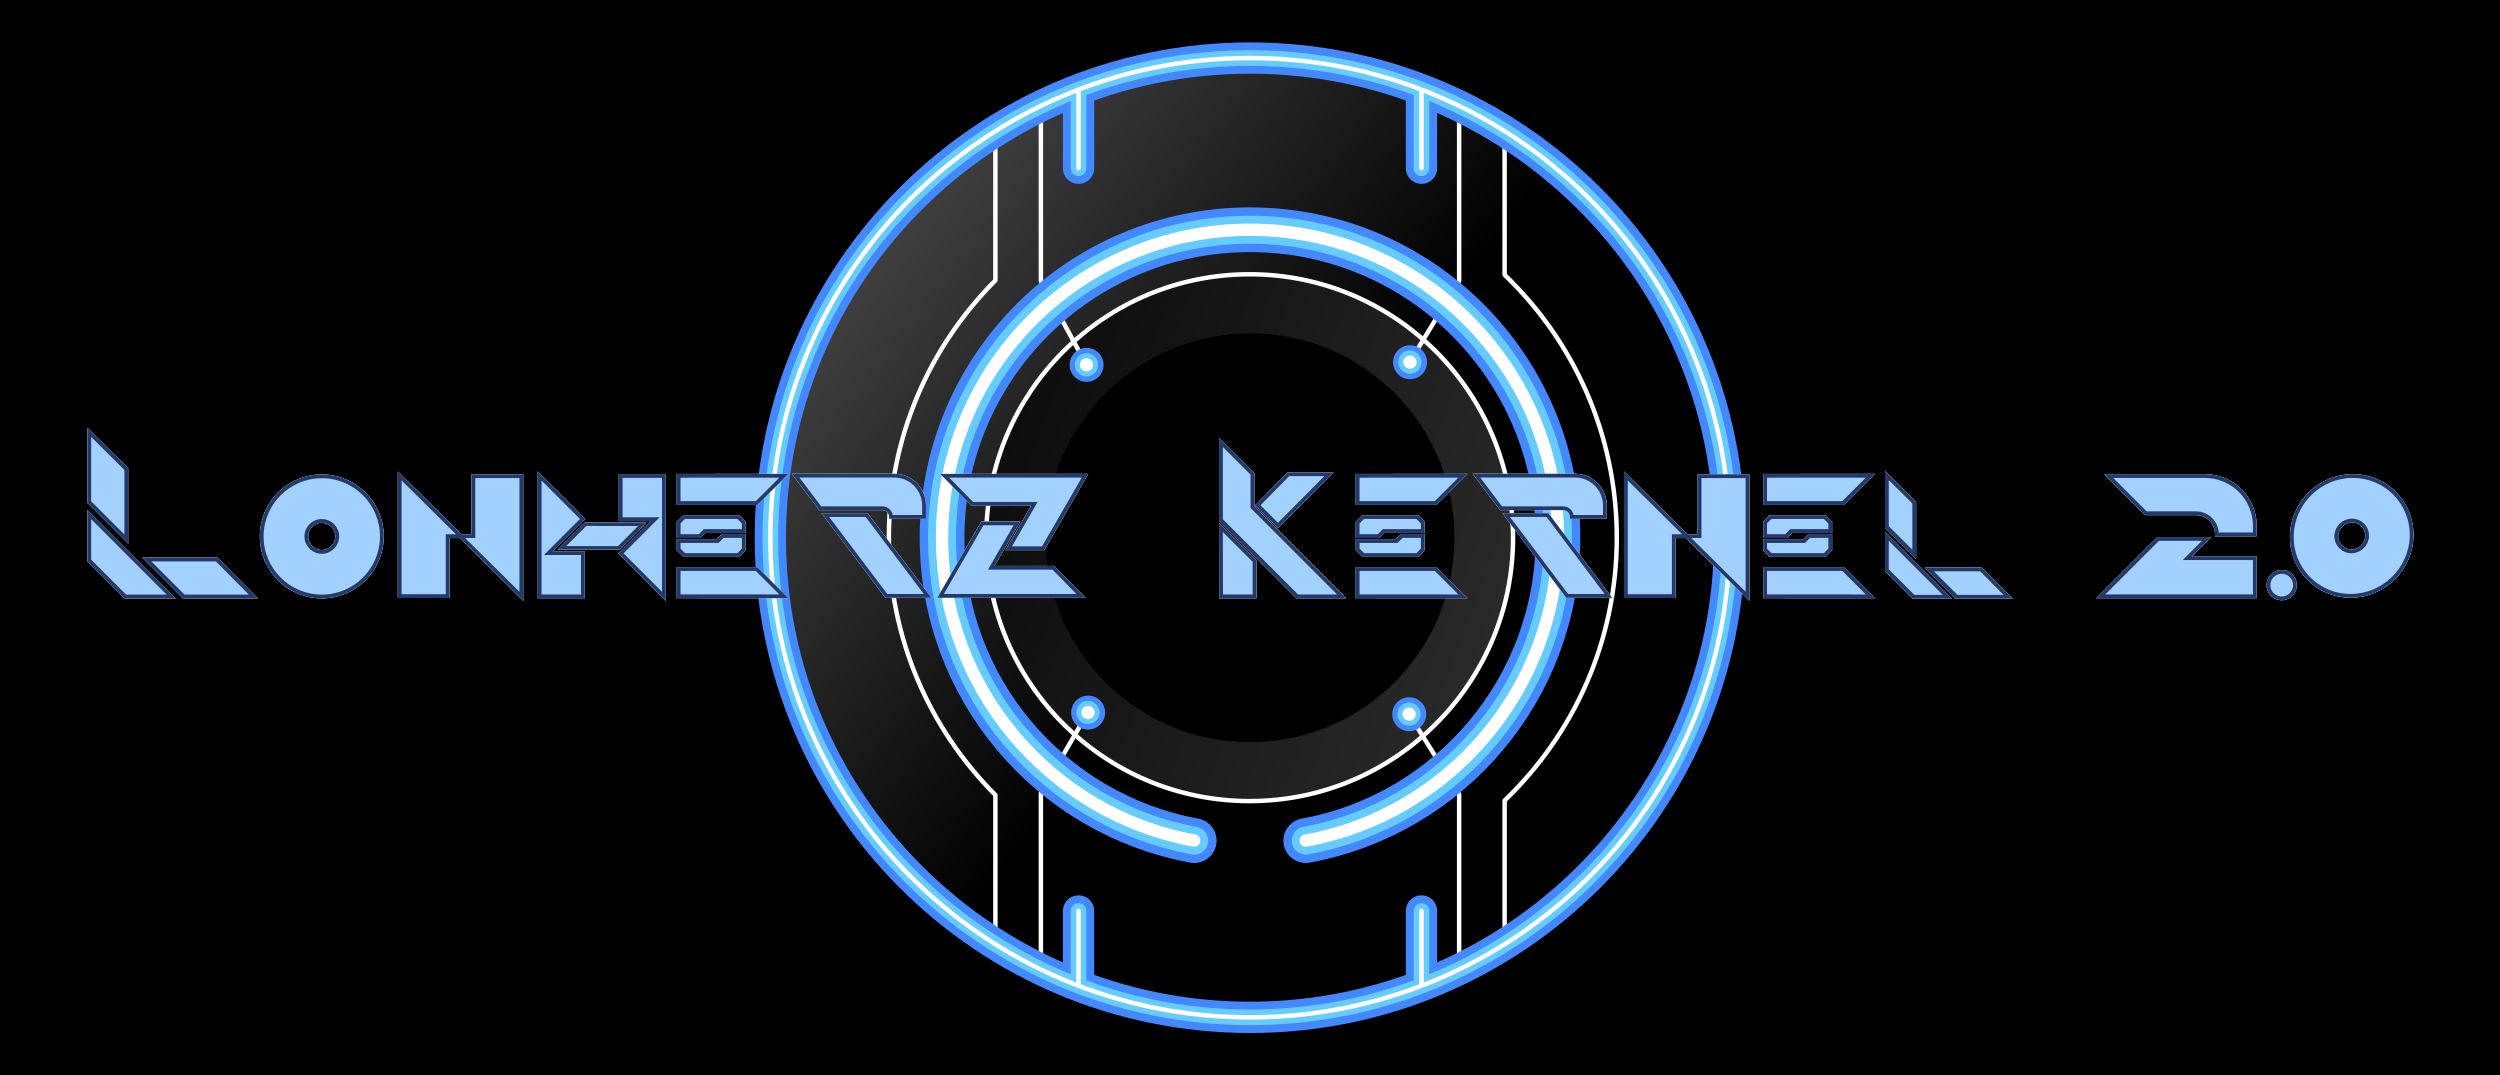 <?xml version="1.0" encoding="UTF-8" standalone="no"?>
<!-- Created with Inkscape (http://www.inkscape.org/) -->

<svg  
    viewBox="0 0 2237.286 962.376" 
   xmlns:dc="http://purl.org/dc/elements/1.1/"
   xmlns:cc="http://creativecommons.org/ns#"
   xmlns:rdf="http://www.w3.org/1999/02/22-rdf-syntax-ns#"
   xmlns:svg="http://www.w3.org/2000/svg"
   xmlns="http://www.w3.org/2000/svg"
   xmlns:xlink="http://www.w3.org/1999/xlink"
   version="1.1"
   id="svg2">
  <defs
     id="defs4">
    <linearGradient
       id="linearGradient3802">
      <stop
         id="stop3804"
         style="stop-color:#0d0d0d;stop-opacity:1"
         offset="0" />
      <stop
         id="stop3806"
         style="stop-color:#565656;stop-opacity:1"
         offset="1" />
    </linearGradient>
    <linearGradient
       id="linearGradient3777">
      <stop
         id="stop3779"
         style="stop-color:#000000;stop-opacity:1"
         offset="0" />
      <stop
         id="stop3781"
         style="stop-color:#4e4e4e;stop-opacity:1"
         offset="1" />
    </linearGradient>
    <filter
       color-interpolation-filters="sRGB"
       id="filter4257">
      <feGaussianBlur
         id="feGaussianBlur4259"
         stdDeviation="9.367" />
    </filter>
    <filter
       color-interpolation-filters="sRGB"
       id="filter4361">
      <feGaussianBlur
         id="feGaussianBlur4363"
         stdDeviation="15.023" />
    </filter>
    <filter
       color-interpolation-filters="sRGB"
       id="filter4465">
      <feGaussianBlur
         id="feGaussianBlur4467"
         stdDeviation="3.141" />
    </filter>
    <filter
       color-interpolation-filters="sRGB"
       id="filter4499">
      <feGaussianBlur
         id="feGaussianBlur4501"
         stdDeviation="3.005" />
    </filter>
    <filter
       color-interpolation-filters="sRGB"
       id="filter3844">
      <feGaussianBlur
         id="feGaussianBlur3846"
         stdDeviation="22.047" />
    </filter>
    <linearGradient
       x1="510.004"
       y1="453.867"
       x2="87.281"
       y2="122.484"
       id="linearGradient3883"
       xlink:href="#linearGradient3777"
       gradientUnits="userSpaceOnUse" />
    <linearGradient
       x1="186.676"
       y1="593.719"
       x2="1330.775"
       y2="1019.397"
       id="linearGradient3885"
       xlink:href="#linearGradient3802"
       gradientUnits="userSpaceOnUse" />
    <filter
       color-interpolation-filters="sRGB"
       id="filter3931">
      <feGaussianBlur
         id="feGaussianBlur3933"
         stdDeviation="6.614" />
    </filter>
    <filter
       x="-0.013"
       y="-0.18"
       width="1.026"
       height="1.36"
       color-interpolation-filters="sRGB"
       id="filter4775">
      <feGaussianBlur
         id="feGaussianBlur4777"
         stdDeviation="7.233" />
    </filter>
    <filter
       x="-0.012"
       y="-0.162"
       width="1.023"
       height="1.324"
       color-interpolation-filters="sRGB"
       id="filter4541">
      <feGaussianBlur
         id="feGaussianBlur4543"
         stdDeviation="6.509" />
    </filter>
  </defs>
  <g
     transform="translate(546.913,-8502.898)"
     id="layer1">
    <rect
       width="2237.286"
       height="962.376"
       x="-546.913"
       y="8502.898"
       id="rect3384"
       style="fill:#000000;fill-opacity:1;stroke:none" />
    <g
       transform="translate(85.689,3.336)"
       id="g4324">
      <path
         d="M 486.031,31.25 C 248.968,31.25 56.812,223.437 56.812,460.5 c 0,237.063 192.156,429.219 429.219,429.219 237.063,0 429.25,-192.156 429.25,-429.219 0,-237.063 -192.187,-429.25 -429.25,-429.25 z m 0,246.219 c 101.074,0 183.031,81.957 183.031,183.031 0,101.074 -81.957,183 -183.031,183 -101.074,0 -183,-81.926 -183,-183 0,-101.074 81.926,-183.031 183,-183.031 z"
         transform="translate(0,8520.26)"
         id="path4040"
         style="fill:url(#linearGradient3883);fill-opacity:1;stroke:none" />
      <path
         d="m 486.031,224.812 c -130.167,0 -235.688,105.52 -235.688,235.688 0,130.167 105.52,235.688 235.688,235.688 130.167,0 235.688,-105.52 235.688,-235.688 0,-130.167 -105.52,-235.688 -235.688,-235.688 z m 0,52.688 c 101.068,0 183,81.932 183,183 0,101.068 -81.932,183 -183,183 -101.068,0 -183,-81.932 -183,-183 0,-101.068 81.932,-183 183,-183 z"
         transform="translate(0,8520.26)"
         id="path3785"
         style="fill:url(#linearGradient3885);fill-opacity:1;stroke:none" />
      <path
         d="m 713.899,8617.05 10e-6,128.219 0.076,0.356 c 61.823,59.282 100.312,142.709 100.312,235.125 l 0,0 0,0 c 0,92.416 -38.489,175.843 -100.312,235.125 l -0.076,0.396 0,128.219 m -455.714,0 0,-132.219 0.01,-1.269 c -58.906,-58.938 -95.337,-140.34 -95.337,-230.252 0,-89.912 36.431,-171.315 95.337,-230.252 l -0.01,-5.229 -1e-5,-128.219 m 369.081,519.923 45.922,73.426 -0.002,156.746 m -374.287,-0.01 -2.2e-4,-157.724 41.956,-72.067 m -0.801,-310.547 -41.149,-75.56 -0.003,-156.854 m 374.287,0 0.005,156.51 -46.228,75.983 m 94.484,153.871 c 0,130.193 -105.542,235.735 -235.735,235.735 -130.193,0 -235.735,-105.542 -235.735,-235.735 0,-130.193 105.542,-235.735 235.735,-235.735 130.193,0 235.735,105.542 235.735,235.735 z"
         id="path4028"
         style="fill:none;stroke:#ffffff;stroke-width:4;stroke-linecap:round;stroke-linejoin:round;stroke-miterlimit:4;stroke-opacity:1;stroke-dasharray:none" />
      <path
         d="m 332.599,8579.859 10e-6,70.251 m 306.884,-70.251 10e-6,70.251 m -10e-6,664.694 0,66.844 m -306.884,0 0,-66.844 m 582.683,-334.054 c 0,237.063 -192.178,429.24 -429.24,429.24 -237.063,0 -429.24,-192.178 -429.24,-429.24 0,-237.063 192.177,-429.24 429.24,-429.24 237.063,0 429.24,192.178 429.24,429.24 l 0,0"
         id="path4343"
         style="fill:none;stroke:#4488ff;stroke-width:28;stroke-linecap:round;stroke-linejoin:round;stroke-miterlimit:4;stroke-opacity:1;stroke-dasharray:none;filter:url(#filter4361)" />
      <g
         id="g3888"
         style="filter:url(#filter4257)">
        <path
           d="m 462.857,276.429 a 7.857,7.857 0 1 1 -15.714,0 7.857,7.857 0 1 1 15.714,0 z"
           transform="matrix(1.933,0,0,1.933,-538.331,8602.944)"
           id="path3890"
           style="fill:#4488ff;fill-opacity:1;stroke:none" />
        <path
           d="m 462.857,276.429 a 7.857,7.857 0 1 1 -15.714,0 7.857,7.857 0 1 1 15.714,0 z"
           transform="matrix(1.933,0,0,1.933,-250.956,8604.426)"
           id="path3892"
           style="fill:#4488ff;fill-opacity:1;stroke:none" />
        <path
           d="m 462.857,276.429 a 7.857,7.857 0 1 1 -15.714,0 7.857,7.857 0 1 1 15.714,0 z"
           transform="matrix(1.933,0,0,1.933,-250.226,8289.387)"
           id="path3894"
           style="fill:#4488ff;fill-opacity:1;stroke:none" />
        <path
           d="m 462.857,276.429 a 7.857,7.857 0 1 1 -15.714,0 7.857,7.857 0 1 1 15.714,0 z"
           transform="matrix(1.933,0,0,1.933,-539.706,8291.746)"
           id="path3896"
           style="fill:#4488ff;fill-opacity:1;stroke:none" />
      </g>
      <g
         id="g4101">
        <path
           d="m 462.857,276.429 a 7.857,7.857 0 1 1 -15.714,0 7.857,7.857 0 1 1 15.714,0 z"
           transform="matrix(1.32,0,0,1.32,-259.593,8772.288)"
           id="path3846"
           style="fill:#66ccff;fill-opacity:1;stroke:none" />
        <path
           d="m 462.857,276.429 a 7.857,7.857 0 1 1 -15.714,0 7.857,7.857 0 1 1 15.714,0 z"
           transform="matrix(1.32,0,0,1.32,27.783,8773.77)"
           id="path3848"
           style="fill:#66ccff;fill-opacity:1;stroke:none" />
        <path
           d="m 462.857,276.429 a 7.857,7.857 0 1 1 -15.714,0 7.857,7.857 0 1 1 15.714,0 z"
           transform="matrix(1.32,0,0,1.32,28.512,8458.73)"
           id="path3850"
           style="fill:#66ccff;fill-opacity:1;stroke:none" />
        <path
           d="m 462.857,276.429 a 7.857,7.857 0 1 1 -15.714,0 7.857,7.857 0 1 1 15.714,0 z"
           transform="matrix(1.32,0,0,1.32,-260.968,8461.09)"
           id="path3852"
           style="fill:#66ccff;fill-opacity:1;stroke:none" />
        <g
           id="g4455"
           style="filter:url(#filter4465)">
          <path
             d="m 462.857,276.429 a 7.857,7.857 0 1 1 -15.714,0 7.857,7.857 0 1 1 15.714,0 z"
             transform="matrix(0.751,0,0,0.751,-0.614,8929.626)"
             id="path4447"
             style="fill:#ffffff;fill-opacity:1;stroke:none" />
          <path
             d="m 462.857,276.429 a 7.857,7.857 0 1 1 -15.714,0 7.857,7.857 0 1 1 15.714,0 z"
             transform="matrix(0.751,0,0,0.751,286.761,8931.108)"
             id="path4449"
             style="fill:#ffffff;fill-opacity:1;stroke:none" />
          <path
             d="m 462.857,276.429 a 7.857,7.857 0 1 1 -15.714,0 7.857,7.857 0 1 1 15.714,0 z"
             transform="matrix(0.751,0,0,0.751,287.491,8616.069)"
             id="path4451"
             style="fill:#ffffff;fill-opacity:1;stroke:none" />
          <path
             d="m 462.857,276.429 a 7.857,7.857 0 1 1 -15.714,0 7.857,7.857 0 1 1 15.714,0 z"
             transform="matrix(0.751,0,0,0.751,-1.989,8618.428)"
             id="path4453"
             style="fill:#ffffff;fill-opacity:1;stroke:none" />
        </g>
      </g>
      <path
         d="m 332.599,8579.859 10e-6,70.251 m 306.884,-70.251 10e-6,70.251 m -10e-6,664.694 0,66.844 m -306.884,0 0,-66.844 m 582.683,-334.054 c 0,237.063 -192.178,429.24 -429.24,429.24 -237.063,0 -429.24,-192.178 -429.24,-429.24 0,-237.063 192.177,-429.24 429.24,-429.24 237.063,0 429.24,192.178 429.24,429.24 l 0,0"
         id="path4098"
         style="fill:none;stroke:#4488ff;stroke-width:10;stroke-linecap:round;stroke-linejoin:round;stroke-miterlimit:4;stroke-opacity:1;stroke-dasharray:none" />
      <path
         d="m 332.599,8579.859 10e-6,70.251 m 306.884,-70.251 10e-6,70.251 m -10e-6,664.694 0,66.844 m -306.884,0 0,-66.844 m 582.683,-334.054 c 0,237.063 -192.178,429.24 -429.24,429.24 -237.063,0 -429.24,-192.178 -429.24,-429.24 0,-237.063 192.177,-429.24 429.24,-429.24 237.063,0 429.24,192.178 429.24,429.24 l 0,0"
         id="path3814"
         style="fill:none;stroke:#66ccff;stroke-width:14;stroke-linecap:round;stroke-linejoin:round;stroke-miterlimit:4;stroke-opacity:1;stroke-dasharray:none" />
      <g
         id="g4261"
         style="stroke:#4488ff;stroke-width:40;stroke-miterlimit:4;stroke-opacity:1;stroke-dasharray:none;filter:url(#filter3844)">
        <path
           d="M 436.135,731.573 C 307.756,708.09 210.452,595.654 210.452,460.491 c 0,-152.204 123.385,-275.589 275.589,-275.589 152.204,0 275.589,123.385 275.589,275.589 l 0,0 0,0 c 0,135.169 -97.312,247.609 -225.7,271.085"
           transform="translate(0,8520.26)"
           id="path4263"
           style="fill:none;stroke:#4488ff;stroke-width:40;stroke-linecap:round;stroke-linejoin:round;stroke-miterlimit:4;stroke-opacity:1;stroke-dasharray:none" />
        <path
           d="m 535.93,731.576 c -16.18,2.959 -32.854,4.504 -49.889,4.504 -17.041,0 -33.721,-1.547 -49.906,-4.507"
           transform="translate(0,8520.26)"
           id="path4265"
           style="opacity:0;fill:none;stroke:#4488ff;stroke-width:40;stroke-linecap:round;stroke-linejoin:round;stroke-miterlimit:4;stroke-opacity:1;stroke-dasharray:none" />
      </g>
      <g
         id="g3773"
         style="stroke:#66ccff;stroke-width:25;stroke-miterlimit:4;stroke-opacity:1;stroke-dasharray:none">
        <path
           d="M 436.135,731.573 C 307.756,708.09 210.452,595.654 210.452,460.491 c 0,-152.204 123.385,-275.589 275.589,-275.589 152.204,0 275.589,123.385 275.589,275.589 l 0,0 0,0 c 0,135.169 -97.312,247.609 -225.7,271.085"
           transform="translate(0,8520.26)"
           id="path3003"
           style="fill:none;stroke:#66ccff;stroke-width:25;stroke-linecap:round;stroke-linejoin:round;stroke-miterlimit:4;stroke-opacity:1;stroke-dasharray:none" />
        <path
           d="m 535.93,731.576 c -16.18,2.959 -32.854,4.504 -49.889,4.504 -17.041,0 -33.721,-1.547 -49.906,-4.507"
           transform="translate(0,8520.26)"
           id="path2993"
           style="opacity:0;fill:none;stroke:#66ccff;stroke-width:25;stroke-linecap:round;stroke-linejoin:round;stroke-miterlimit:4;stroke-opacity:1;stroke-dasharray:none" />
      </g>
      <g
         id="g4365"
         style="stroke:#ffffff;stroke-width:11;stroke-miterlimit:4;stroke-opacity:1;stroke-dasharray:none;filter:url(#filter3931)">
        <path
           d="M 436.135,731.573 C 307.756,708.09 210.452,595.654 210.452,460.491 c 0,-152.204 123.385,-275.589 275.589,-275.589 152.204,0 275.589,123.385 275.589,275.589 l 0,0 0,0 c 0,135.169 -97.312,247.609 -225.7,271.085"
           transform="translate(0,8520.26)"
           id="path4367"
           style="fill:none;stroke:#ffffff;stroke-width:11;stroke-linecap:round;stroke-linejoin:round;stroke-miterlimit:4;stroke-opacity:1;stroke-dasharray:none" />
        <path
           d="m 535.93,731.576 c -16.18,2.959 -32.854,4.504 -49.889,4.504 -17.041,0 -33.721,-1.547 -49.906,-4.507"
           transform="translate(0,8520.26)"
           id="path4369"
           style="opacity:0;fill:none;stroke:#ffffff;stroke-width:11;stroke-linecap:round;stroke-linejoin:round;stroke-miterlimit:4;stroke-opacity:1;stroke-dasharray:none" />
      </g>
      <path
         d="m 332.599,8579.859 10e-6,70.251 m 306.884,-70.251 10e-6,70.251 m -10e-6,664.694 0,66.844 m -306.884,0 0,-66.844 m 582.683,-334.054 c 0,237.063 -192.178,429.24 -429.24,429.24 -237.063,0 -429.24,-192.178 -429.24,-429.24 0,-237.063 192.177,-429.24 429.24,-429.24 237.063,0 429.24,192.178 429.24,429.24 l 0,0"
         id="path4469"
         style="fill:none;stroke:#ffffff;stroke-width:4;stroke-linecap:round;stroke-linejoin:round;stroke-miterlimit:4;stroke-opacity:1;stroke-dasharray:none;filter:url(#filter4499)" />
    </g>
    <g
       transform="translate(6.7045793e-5,2)"
       id="g4657">
      <g
         transform="matrix(1.539,0,0,1.539,-470.233,8884.628)"
         id="g3643"
         style="opacity:0.775;fill:#2582ff;fill-opacity:1;stroke:#ffffff;stroke-opacity:1;display:inline;filter:url(#filter4541)">
        <g
           transform="translate(-7.518,2.177)"
           id="g3645"
           style="fill:#2582ff;fill-opacity:1;stroke:#ffffff;stroke-opacity:1">
          <g
             id="g3647"
             style="fill:#2582ff;fill-opacity:1;stroke:#ffffff;stroke-width:2.2;stroke-miterlimit:4;stroke-opacity:1;stroke-dasharray:none">
            <g
               id="g3649"
               style="fill:#2582ff;fill-opacity:1;stroke:#ffffff;stroke-width:2.2;stroke-miterlimit:4;stroke-opacity:1;stroke-dasharray:none">
              <path
                 d="m 9.618,-0.077 0,40.496 21.514,21.514 0,-40.644 z"
                 id="path3651"
                 style="fill:#2582ff;fill-opacity:1;stroke:#ffffff;stroke-width:2.2;stroke-linecap:butt;stroke-linejoin:miter;stroke-miterlimit:4;stroke-opacity:1;stroke-dasharray:none" />
              <path
                 d="m 9.618,47.717 0,26.66 20.965,20.965 26.618,0 z"
                 id="path3653"
                 style="fill:#2582ff;fill-opacity:1;stroke:#ffffff;stroke-width:2.2;stroke-linecap:butt;stroke-linejoin:miter;stroke-miterlimit:4;stroke-opacity:1;stroke-dasharray:none" />
              <path
                 d="m 105.032,95.342 -40.496,0 -21.514,-21.514 40.644,0 z"
                 id="path3655"
                 style="fill:#2582ff;fill-opacity:1;stroke:#ffffff;stroke-width:2.2;stroke-linecap:butt;stroke-linejoin:miter;stroke-miterlimit:4;stroke-opacity:1;stroke-dasharray:none" />
            </g>
            <path
               d="m 144.812,25.469 c -19.295,0 -34.938,15.642 -34.938,34.938 0,19.295 15.642,34.938 34.938,34.938 19.295,0 34.938,-15.642 34.938,-34.938 0,-19.295 -15.642,-34.938 -34.938,-34.938 z m 0,25.938 c 4.971,0 9,4.029 9,9 0,4.971 -4.029,9 -9,9 -4.971,0 -9,-4.029 -9,-9 0,-4.971 4.029,-9 9,-9 z"
               id="path3657"
               style="fill:#2582ff;fill-opacity:1;stroke:#ffffff;stroke-width:2.2;stroke-linecap:butt;stroke-linejoin:miter;stroke-miterlimit:4;stroke-opacity:1;stroke-dasharray:none" />
            <g
               id="g3659"
               style="fill:#2582ff;fill-opacity:1;stroke:#ffffff;stroke-width:2.2;stroke-miterlimit:4;stroke-opacity:1;stroke-dasharray:none">
              <path
                 d="m 190.125,25.25 0,69.875 27.875,0 0,-34.875 7.5,0 z"
                 id="path3661"
                 style="fill:#2582ff;fill-opacity:1;stroke:#ffffff;stroke-width:2.2;stroke-linecap:butt;stroke-linejoin:miter;stroke-miterlimit:4;stroke-opacity:1;stroke-dasharray:none" />
              <path
                 d="m 260.845,95.234 0,-69.875 -27.875,0 0,34.875 -7.5,0 z"
                 id="path3663"
                 style="fill:#2582ff;fill-opacity:1;stroke:#ffffff;stroke-width:2.2;stroke-linecap:butt;stroke-linejoin:miter;stroke-miterlimit:4;stroke-opacity:1;stroke-dasharray:none" />
            </g>
            <g
               id="g3665"
               style="fill:#2582ff;fill-opacity:1;stroke:#ffffff;stroke-width:2.2;stroke-miterlimit:4;stroke-opacity:1;stroke-dasharray:none">
              <path
                 d="m 271.5,25.25 25,25 -19.875,19.875 20,0 0,25.125 -25.117,0 z"
                 id="path3667"
                 style="fill:#2582ff;fill-opacity:1;stroke:#ffffff;stroke-width:2.2;stroke-linecap:butt;stroke-linejoin:miter;stroke-miterlimit:4;stroke-opacity:1;stroke-dasharray:none" />
              <path
                 d="m 343.741,95.25 -25,-25 19.875,-19.875 -20,0 0,-25.125 25.117,0 z"
                 id="path3669"
                 style="fill:#2582ff;fill-opacity:1;stroke:#ffffff;stroke-width:2.2;stroke-linecap:butt;stroke-linejoin:miter;stroke-miterlimit:4;stroke-opacity:1;stroke-dasharray:none" />
              <path
                 d="m 298.18,53.314 -13.69,13.69 33.035,0 13.633,-13.633 z"
                 id="path3671"
                 style="fill:#2582ff;fill-opacity:1;stroke:#ffffff;stroke-width:2.008;stroke-linecap:butt;stroke-linejoin:miter;stroke-miterlimit:4;stroke-opacity:1;stroke-dasharray:none" />
            </g>
            <g
               id="g3673"
               style="fill:#2582ff;fill-opacity:1;stroke:#ffffff;stroke-width:2.2;stroke-miterlimit:4;stroke-opacity:1;stroke-dasharray:none">
              <path
                 d="m 352.316,25.168 0,15.822 45.343,0 15.866,-15.866 z"
                 id="path3675"
                 style="fill:#2582ff;fill-opacity:1;stroke:#ffffff;stroke-width:2.2;stroke-linecap:butt;stroke-linejoin:miter;stroke-miterlimit:4;stroke-opacity:1;stroke-dasharray:none" />
              <path
                 d="m 352.316,95.206 0,-15.822 45.343,0 15.866,15.866 z"
                 id="path3677"
                 style="fill:#2582ff;fill-opacity:1;stroke:#ffffff;stroke-width:2.2;stroke-linecap:butt;stroke-linejoin:miter;stroke-miterlimit:4;stroke-opacity:1;stroke-dasharray:none" />
              <g
                 transform="translate(-0.059,0.156)"
                 id="g3679"
                 style="fill:#2582ff;fill-opacity:1;stroke:#ffffff;stroke-width:2.2;stroke-miterlimit:4;stroke-opacity:1;stroke-dasharray:none">
                <path
                   d="M 355.562,49 387,49 l 3.25,3.25 0,4.875 -22.75,0 -2.938,2.938 -12.188,0 0,-7.812 z"
                   id="path3681"
                   style="fill:#2582ff;fill-opacity:1;stroke:#ffffff;stroke-width:2.2;stroke-linecap:butt;stroke-linejoin:miter;stroke-miterlimit:4;stroke-opacity:1;stroke-dasharray:none" />
                <path
                   d="m 387.062,71.062 -31.438,0 -3.25,-3.25 0,-4.875 22.75,0 2.938,-2.938 12.188,0 0,7.812 z"
                   id="path3683"
                   style="fill:#2582ff;fill-opacity:1;stroke:#ffffff;stroke-width:2.2;stroke-linecap:butt;stroke-linejoin:miter;stroke-miterlimit:4;stroke-opacity:1;stroke-dasharray:none" />
              </g>
            </g>
            <g
               id="g3685"
               style="fill:#2582ff;fill-opacity:1;stroke:#ffffff;stroke-width:2.2;stroke-miterlimit:4;stroke-opacity:1;stroke-dasharray:none">
              <path
                 d="m 461.63,47.994 -23.997,0 35.461,46.99 23.984,0 z"
                 id="path3687"
                 style="fill:#2582ff;fill-opacity:1;stroke:#ffffff;stroke-width:2.2;stroke-linecap:butt;stroke-linejoin:miter;stroke-miterlimit:4;stroke-opacity:1;stroke-dasharray:none" />
              <path
                 d="m 495.023,42.508 c -6.3e-4,2.22 -0.004,4.327 -0.004,6.547 l 2.9e-4,0 0,0 c -5.926,0 -15.383,-0.011 -19.218,0.002 0,-2.749 -2.224,-5.036 -4.973,-5.036 l -0.116,-6.67e-4 -36.071,0.008 -14.329,-18.965 0,0 c 19.146,-0.038 38.293,0.049 57.439,0.003 l 0.036,0.002 c 9.569,0.051 17.236,7.821 17.236,17.402 z"
                 id="path3689"
                 style="fill:#2582ff;fill-opacity:1;stroke:#ffffff;stroke-width:2.2;stroke-linecap:butt;stroke-linejoin:miter;stroke-miterlimit:4;stroke-opacity:1;stroke-dasharray:none" />
            </g>
            <path
               d="m 507,25.125 81.625,0 -24.343,42.163 -20.032,0 14.916,-25.836 -36.128,0 z"
               id="path3691"
               style="fill:#2582ff;fill-opacity:1;stroke:#ffffff;stroke-width:2.2;stroke-linecap:butt;stroke-linejoin:miter;stroke-miterlimit:4;stroke-opacity:1;stroke-dasharray:none" />
            <path
               d="m 586.25,94.984 -81.625,0 24.343,-42.163 20.032,0 -14.916,25.836 36.128,0 z"
               id="path3693"
               style="fill:#2582ff;fill-opacity:1;stroke:#ffffff;stroke-width:2.2;stroke-linecap:butt;stroke-linejoin:miter;stroke-miterlimit:4;stroke-opacity:1;stroke-dasharray:none" />
            <g
               transform="translate(394.839,0)"
               id="g3695"
               style="fill:#2582ff;fill-opacity:1;stroke:#ffffff;stroke-width:2.2;stroke-miterlimit:4;stroke-opacity:1;stroke-dasharray:none">
              <path
                 d="m 352.316,25.168 0,15.822 45.343,0 15.866,-15.866 z"
                 id="path3697"
                 style="fill:#2582ff;fill-opacity:1;stroke:#ffffff;stroke-width:2.2;stroke-linecap:butt;stroke-linejoin:miter;stroke-miterlimit:4;stroke-opacity:1;stroke-dasharray:none" />
              <path
                 d="m 352.316,95.206 0,-15.822 45.343,0 15.866,15.866 z"
                 id="path3699"
                 style="fill:#2582ff;fill-opacity:1;stroke:#ffffff;stroke-width:2.2;stroke-linecap:butt;stroke-linejoin:miter;stroke-miterlimit:4;stroke-opacity:1;stroke-dasharray:none" />
              <g
                 transform="translate(-0.059,0.156)"
                 id="g3701"
                 style="fill:#2582ff;fill-opacity:1;stroke:#ffffff;stroke-width:2.2;stroke-miterlimit:4;stroke-opacity:1;stroke-dasharray:none">
                <path
                   d="M 355.562,49 387,49 l 3.25,3.25 0,4.875 -22.75,0 -2.938,2.938 -12.188,0 0,-7.812 z"
                   id="path3703"
                   style="fill:#2582ff;fill-opacity:1;stroke:#ffffff;stroke-width:2.2;stroke-linecap:butt;stroke-linejoin:miter;stroke-miterlimit:4;stroke-opacity:1;stroke-dasharray:none" />
                <path
                   d="m 387.062,71.062 -31.438,0 -3.25,-3.25 0,-4.875 22.75,0 2.938,-2.938 12.188,0 0,7.812 z"
                   id="path3705"
                   style="fill:#2582ff;fill-opacity:1;stroke:#ffffff;stroke-width:2.2;stroke-linecap:butt;stroke-linejoin:miter;stroke-miterlimit:4;stroke-opacity:1;stroke-dasharray:none" />
              </g>
            </g>
            <g
               transform="translate(631.778,0)"
               id="g3707"
               style="fill:#2582ff;fill-opacity:1;stroke:#ffffff;stroke-width:2.2;stroke-miterlimit:4;stroke-opacity:1;stroke-dasharray:none">
              <path
                 d="m 352.316,25.168 0,15.822 45.343,0 15.866,-15.866 z"
                 id="path3709"
                 style="fill:#2582ff;fill-opacity:1;stroke:#ffffff;stroke-width:2.2;stroke-linecap:butt;stroke-linejoin:miter;stroke-miterlimit:4;stroke-opacity:1;stroke-dasharray:none" />
              <path
                 d="m 352.316,95.206 0,-15.822 45.343,0 15.866,15.866 z"
                 id="path3711"
                 style="fill:#2582ff;fill-opacity:1;stroke:#ffffff;stroke-width:2.2;stroke-linecap:butt;stroke-linejoin:miter;stroke-miterlimit:4;stroke-opacity:1;stroke-dasharray:none" />
              <g
                 transform="translate(-0.059,0.156)"
                 id="g3713"
                 style="fill:#2582ff;fill-opacity:1;stroke:#ffffff;stroke-width:2.2;stroke-miterlimit:4;stroke-opacity:1;stroke-dasharray:none">
                <path
                   d="M 355.562,49 387,49 l 3.25,3.25 0,4.875 -22.75,0 -2.938,2.938 -12.188,0 0,-7.812 z"
                   id="path3715"
                   style="fill:#2582ff;fill-opacity:1;stroke:#ffffff;stroke-width:2.2;stroke-linecap:butt;stroke-linejoin:miter;stroke-miterlimit:4;stroke-opacity:1;stroke-dasharray:none" />
                <path
                   d="m 387.062,71.062 -31.438,0 -3.25,-3.25 0,-4.875 22.75,0 2.938,-2.938 12.188,0 0,7.812 z"
                   id="path3717"
                   style="fill:#2582ff;fill-opacity:1;stroke:#ffffff;stroke-width:2.2;stroke-linecap:butt;stroke-linejoin:miter;stroke-miterlimit:4;stroke-opacity:1;stroke-dasharray:none" />
              </g>
            </g>
            <g
               transform="translate(395.889,0)"
               id="g3719"
               style="fill:#2582ff;fill-opacity:1;stroke:#ffffff;stroke-width:2.2;stroke-miterlimit:4;stroke-opacity:1;stroke-dasharray:none">
              <path
                 d="m 461.63,47.994 -23.997,0 35.461,46.99 23.984,0 z"
                 id="path3721"
                 style="fill:#2582ff;fill-opacity:1;stroke:#ffffff;stroke-width:2.2;stroke-linecap:butt;stroke-linejoin:miter;stroke-miterlimit:4;stroke-opacity:1;stroke-dasharray:none" />
              <path
                 d="m 495.023,42.508 c -6.3e-4,2.22 -0.004,4.327 -0.004,6.547 l 2.9e-4,0 0,0 c -5.926,0 -15.383,-0.011 -19.218,0.002 0,-2.749 -2.224,-5.036 -4.973,-5.036 l -0.116,-6.67e-4 -36.071,0.008 -14.329,-18.965 0,0 c 19.146,-0.038 38.293,0.049 57.439,0.003 l 0.036,0.002 c 9.569,0.051 17.236,7.821 17.236,17.402 z"
                 id="path3723"
                 style="fill:#2582ff;fill-opacity:1;stroke:#ffffff;stroke-width:2.2;stroke-linecap:butt;stroke-linejoin:miter;stroke-miterlimit:4;stroke-opacity:1;stroke-dasharray:none" />
            </g>
            <g
               transform="matrix(0.739,0,0,0.739,1047.798,25.055)"
               id="g3725"
               style="fill:#2582ff;fill-opacity:1;stroke:#ffffff;stroke-width:2.979;stroke-miterlimit:4;stroke-opacity:1;stroke-dasharray:none">
              <path
                 d="m 9.618,-0.077 0,40.496 21.514,21.514 0,-40.644 z"
                 id="path3727"
                 style="fill:#2582ff;fill-opacity:1;stroke:#ffffff;stroke-width:2.979;stroke-linecap:butt;stroke-linejoin:miter;stroke-miterlimit:4;stroke-opacity:1;stroke-dasharray:none" />
              <path
                 d="m 9.618,47.717 0,26.66 20.965,20.965 26.618,0 z"
                 id="path3729"
                 style="fill:#2582ff;fill-opacity:1;stroke:#ffffff;stroke-width:2.979;stroke-linecap:butt;stroke-linejoin:miter;stroke-miterlimit:4;stroke-opacity:1;stroke-dasharray:none" />
              <path
                 d="m 105.032,95.342 -40.496,0 -21.514,-21.514 40.644,0 z"
                 id="path3731"
                 style="fill:#2582ff;fill-opacity:1;stroke:#ffffff;stroke-width:2.979;stroke-linecap:butt;stroke-linejoin:miter;stroke-miterlimit:4;stroke-opacity:1;stroke-dasharray:none" />
            </g>
            <path
               d="m 737.844,95.26 -51.873,-51.873 0,-19.368 -18.307,-18.307 0,45.163 44.387,44.387 z"
               id="path3733"
               style="fill:#2582ff;fill-opacity:1;stroke:#ffffff;stroke-width:2.2;stroke-linecap:butt;stroke-linejoin:miter;stroke-miterlimit:4;stroke-opacity:1;stroke-dasharray:none" />
            <path
               d="m 667.663,55.189 19.534,19.534 0,20.539 -19.445,0 z"
               id="path3735"
               style="fill:#2582ff;fill-opacity:1;stroke:#ffffff;stroke-width:2.2;stroke-linecap:butt;stroke-linejoin:miter;stroke-miterlimit:4;stroke-opacity:1;stroke-dasharray:none" />
            <path
               d="m 706.875,24.25 23.562,0 -29.6,29.777 -11.719,-11.719 z"
               id="path3737"
               style="fill:#2582ff;fill-opacity:1;stroke:#ffffff;stroke-width:2.2;stroke-linecap:butt;stroke-linejoin:miter;stroke-miterlimit:4;stroke-opacity:1;stroke-dasharray:none" />
            <g
               transform="translate(713,0)"
               id="g3739"
               style="fill:#2582ff;fill-opacity:1;stroke:#ffffff;stroke-width:2.2;stroke-miterlimit:4;stroke-opacity:1;stroke-dasharray:none">
              <path
                 d="m 190.125,25.25 0,69.875 27.875,0 0,-34.875 7.5,0 z"
                 id="path3741"
                 style="fill:#2582ff;fill-opacity:1;stroke:#ffffff;stroke-width:2.2;stroke-linecap:butt;stroke-linejoin:miter;stroke-miterlimit:4;stroke-opacity:1;stroke-dasharray:none" />
              <path
                 d="m 260.845,95.234 0,-69.875 -27.875,0 0,34.875 -7.5,0 z"
                 id="path3743"
                 style="fill:#2582ff;fill-opacity:1;stroke:#ffffff;stroke-width:2.2;stroke-linecap:butt;stroke-linejoin:miter;stroke-miterlimit:4;stroke-opacity:1;stroke-dasharray:none" />
            </g>
          </g>
        </g>
        <g
           transform="matrix(0.997,0,0,0.997,7.343,-2.783)"
           id="g3745"
           style="fill:#2582ff;fill-opacity:1;stroke:#ffffff;stroke-opacity:1">
          <path
             d="m 1314.927,30.347 c -19.296,0 -35.232,15.642 -35.594,34.938 -0.363,19.295 14.985,34.938 34.281,34.938 19.296,0 35.232,-15.642 35.594,-34.938 0.363,-19.295 -14.985,-34.938 -34.281,-34.938 z m -0.487,25.938 c 4.971,0 8.924,4.029 8.831,9 -0.093,4.971 -4.199,9 -9.169,9 -4.971,0 -8.924,-4.029 -8.831,-9 0.093,-4.971 4.199,-9 9.169,-9 z"
             id="path3747"
             style="fill:#2582ff;fill-opacity:1;stroke:#ffffff;stroke-width:2.2;stroke-linecap:butt;stroke-linejoin:miter;stroke-miterlimit:4;stroke-opacity:1;stroke-dasharray:none" />
          <g
             transform="translate(639.556,-184)"
             id="g3749"
             style="fill:#2582ff;fill-opacity:1;stroke:#ffffff;stroke-opacity:1">
            <path
               d="m 618.215,244.04 0,4.332 -22.135,0 0,-0.037 c -3.5e-4,-0.045 0,-0.089 0,-0.134 l 0,0 0,0 c 0,-6.743 -5.466,-12.147 -12.209,-12.147 -0.022,0 -0.045,6e-5 -0.066,1.7e-4 l -0.199,-2.8e-4 -28.939,0 -21.722,-21.701 55.543,-0.003 0.449,2.6e-4 c 0.052,-2.7e-4 0.104,-4.1e-4 0.157,-4.1e-4 16.092,0 29.119,12.996 29.119,29.088 l 0,0 0,0 c 0,0.107 0,0.214 0,0.32 z m -28.201,6.997 -11.199,11.199 39.405,0 0,22.26 -89.87,0 33.467,-33.463 z"
               id="path3751"
               style="fill:#2582ff;fill-opacity:1;stroke:#ffffff;stroke-width:2.205;stroke-miterlimit:4;stroke-opacity:1;stroke-dasharray:none" />
            <path
               d="m 1297.232,88.823 a 6.651,6.651 0 1 1 -13.302,0 6.651,6.651 0 1 1 13.302,0 z"
               transform="matrix(1.158,0,0,1.158,-860.601,175.122)"
               id="path3753"
               style="fill:#2582ff;fill-opacity:1;stroke:#ffffff;stroke-width:1.904;stroke-linecap:butt;stroke-linejoin:miter;stroke-miterlimit:4;stroke-opacity:1;stroke-dasharray:none;stroke-dashoffset:0" />
          </g>
        </g>
      </g>
      <g
         transform="matrix(1.539,0,0,1.539,-470.233,8884.628)"
         id="g4545"
         style="opacity:0.775;fill:#2582ff;fill-opacity:1;stroke:#ffffff;stroke-opacity:1;display:inline;filter:url(#filter4541)">
        <g
           transform="translate(-7.518,2.177)"
           id="g4547"
           style="fill:#2582ff;fill-opacity:1;stroke:#ffffff;stroke-opacity:1">
          <g
             id="g4549"
             style="fill:#2582ff;fill-opacity:1;stroke:#ffffff;stroke-width:2.2;stroke-miterlimit:4;stroke-opacity:1;stroke-dasharray:none">
            <g
               id="g4551"
               style="fill:#2582ff;fill-opacity:1;stroke:#ffffff;stroke-width:2.2;stroke-miterlimit:4;stroke-opacity:1;stroke-dasharray:none">
              <path
                 d="m 9.618,-0.077 0,40.496 21.514,21.514 0,-40.644 z"
                 id="path4553"
                 style="fill:#2582ff;fill-opacity:1;stroke:#ffffff;stroke-width:2.2;stroke-linecap:butt;stroke-linejoin:miter;stroke-miterlimit:4;stroke-opacity:1;stroke-dasharray:none" />
              <path
                 d="m 9.618,47.717 0,26.66 20.965,20.965 26.618,0 z"
                 id="path4555"
                 style="fill:#2582ff;fill-opacity:1;stroke:#ffffff;stroke-width:2.2;stroke-linecap:butt;stroke-linejoin:miter;stroke-miterlimit:4;stroke-opacity:1;stroke-dasharray:none" />
              <path
                 d="m 105.032,95.342 -40.496,0 -21.514,-21.514 40.644,0 z"
                 id="path4557"
                 style="fill:#2582ff;fill-opacity:1;stroke:#ffffff;stroke-width:2.2;stroke-linecap:butt;stroke-linejoin:miter;stroke-miterlimit:4;stroke-opacity:1;stroke-dasharray:none" />
            </g>
            <path
               d="m 144.812,25.469 c -19.295,0 -34.938,15.642 -34.938,34.938 0,19.295 15.642,34.938 34.938,34.938 19.295,0 34.938,-15.642 34.938,-34.938 0,-19.295 -15.642,-34.938 -34.938,-34.938 z m 0,25.938 c 4.971,0 9,4.029 9,9 0,4.971 -4.029,9 -9,9 -4.971,0 -9,-4.029 -9,-9 0,-4.971 4.029,-9 9,-9 z"
               id="path4559"
               style="fill:#2582ff;fill-opacity:1;stroke:#ffffff;stroke-width:2.2;stroke-linecap:butt;stroke-linejoin:miter;stroke-miterlimit:4;stroke-opacity:1;stroke-dasharray:none" />
            <g
               id="g4561"
               style="fill:#2582ff;fill-opacity:1;stroke:#ffffff;stroke-width:2.2;stroke-miterlimit:4;stroke-opacity:1;stroke-dasharray:none">
              <path
                 d="m 190.125,25.25 0,69.875 27.875,0 0,-34.875 7.5,0 z"
                 id="path4563"
                 style="fill:#2582ff;fill-opacity:1;stroke:#ffffff;stroke-width:2.2;stroke-linecap:butt;stroke-linejoin:miter;stroke-miterlimit:4;stroke-opacity:1;stroke-dasharray:none" />
              <path
                 d="m 260.845,95.234 0,-69.875 -27.875,0 0,34.875 -7.5,0 z"
                 id="path4565"
                 style="fill:#2582ff;fill-opacity:1;stroke:#ffffff;stroke-width:2.2;stroke-linecap:butt;stroke-linejoin:miter;stroke-miterlimit:4;stroke-opacity:1;stroke-dasharray:none" />
            </g>
            <g
               id="g4567"
               style="fill:#2582ff;fill-opacity:1;stroke:#ffffff;stroke-width:2.2;stroke-miterlimit:4;stroke-opacity:1;stroke-dasharray:none">
              <path
                 d="m 271.5,25.25 25,25 -19.875,19.875 20,0 0,25.125 -25.117,0 z"
                 id="path4569"
                 style="fill:#2582ff;fill-opacity:1;stroke:#ffffff;stroke-width:2.2;stroke-linecap:butt;stroke-linejoin:miter;stroke-miterlimit:4;stroke-opacity:1;stroke-dasharray:none" />
              <path
                 d="m 343.741,95.25 -25,-25 19.875,-19.875 -20,0 0,-25.125 25.117,0 z"
                 id="path4571"
                 style="fill:#2582ff;fill-opacity:1;stroke:#ffffff;stroke-width:2.2;stroke-linecap:butt;stroke-linejoin:miter;stroke-miterlimit:4;stroke-opacity:1;stroke-dasharray:none" />
              <path
                 d="m 298.18,53.314 -13.69,13.69 33.035,0 13.633,-13.633 z"
                 id="path4573"
                 style="fill:#2582ff;fill-opacity:1;stroke:#ffffff;stroke-width:2.008;stroke-linecap:butt;stroke-linejoin:miter;stroke-miterlimit:4;stroke-opacity:1;stroke-dasharray:none" />
            </g>
            <g
               id="g4575"
               style="fill:#2582ff;fill-opacity:1;stroke:#ffffff;stroke-width:2.2;stroke-miterlimit:4;stroke-opacity:1;stroke-dasharray:none">
              <path
                 d="m 352.316,25.168 0,15.822 45.343,0 15.866,-15.866 z"
                 id="path4577"
                 style="fill:#2582ff;fill-opacity:1;stroke:#ffffff;stroke-width:2.2;stroke-linecap:butt;stroke-linejoin:miter;stroke-miterlimit:4;stroke-opacity:1;stroke-dasharray:none" />
              <path
                 d="m 352.316,95.206 0,-15.822 45.343,0 15.866,15.866 z"
                 id="path4579"
                 style="fill:#2582ff;fill-opacity:1;stroke:#ffffff;stroke-width:2.2;stroke-linecap:butt;stroke-linejoin:miter;stroke-miterlimit:4;stroke-opacity:1;stroke-dasharray:none" />
              <g
                 transform="translate(-0.059,0.156)"
                 id="g4581"
                 style="fill:#2582ff;fill-opacity:1;stroke:#ffffff;stroke-width:2.2;stroke-miterlimit:4;stroke-opacity:1;stroke-dasharray:none">
                <path
                   d="M 355.562,49 387,49 l 3.25,3.25 0,4.875 -22.75,0 -2.938,2.938 -12.188,0 0,-7.812 z"
                   id="path4583"
                   style="fill:#2582ff;fill-opacity:1;stroke:#ffffff;stroke-width:2.2;stroke-linecap:butt;stroke-linejoin:miter;stroke-miterlimit:4;stroke-opacity:1;stroke-dasharray:none" />
                <path
                   d="m 387.062,71.062 -31.438,0 -3.25,-3.25 0,-4.875 22.75,0 2.938,-2.938 12.188,0 0,7.812 z"
                   id="path4585"
                   style="fill:#2582ff;fill-opacity:1;stroke:#ffffff;stroke-width:2.2;stroke-linecap:butt;stroke-linejoin:miter;stroke-miterlimit:4;stroke-opacity:1;stroke-dasharray:none" />
              </g>
            </g>
            <g
               id="g4587"
               style="fill:#2582ff;fill-opacity:1;stroke:#ffffff;stroke-width:2.2;stroke-miterlimit:4;stroke-opacity:1;stroke-dasharray:none">
              <path
                 d="m 461.63,47.994 -23.997,0 35.461,46.99 23.984,0 z"
                 id="path4589"
                 style="fill:#2582ff;fill-opacity:1;stroke:#ffffff;stroke-width:2.2;stroke-linecap:butt;stroke-linejoin:miter;stroke-miterlimit:4;stroke-opacity:1;stroke-dasharray:none" />
              <path
                 d="m 495.023,42.508 c -6.3e-4,2.22 -0.004,4.327 -0.004,6.547 l 2.9e-4,0 0,0 c -5.926,0 -15.383,-0.011 -19.218,0.002 0,-2.749 -2.224,-5.036 -4.973,-5.036 l -0.116,-6.67e-4 -36.071,0.008 -14.329,-18.965 0,0 c 19.146,-0.038 38.293,0.049 57.439,0.003 l 0.036,0.002 c 9.569,0.051 17.236,7.821 17.236,17.402 z"
                 id="path4591"
                 style="fill:#2582ff;fill-opacity:1;stroke:#ffffff;stroke-width:2.2;stroke-linecap:butt;stroke-linejoin:miter;stroke-miterlimit:4;stroke-opacity:1;stroke-dasharray:none" />
            </g>
            <path
               d="m 507,25.125 81.625,0 -24.343,42.163 -20.032,0 14.916,-25.836 -36.128,0 z"
               id="path4593"
               style="fill:#2582ff;fill-opacity:1;stroke:#ffffff;stroke-width:2.2;stroke-linecap:butt;stroke-linejoin:miter;stroke-miterlimit:4;stroke-opacity:1;stroke-dasharray:none" />
            <path
               d="m 586.25,94.984 -81.625,0 24.343,-42.163 20.032,0 -14.916,25.836 36.128,0 z"
               id="path4595"
               style="fill:#2582ff;fill-opacity:1;stroke:#ffffff;stroke-width:2.2;stroke-linecap:butt;stroke-linejoin:miter;stroke-miterlimit:4;stroke-opacity:1;stroke-dasharray:none" />
            <g
               transform="translate(394.839,0)"
               id="g4597"
               style="fill:#2582ff;fill-opacity:1;stroke:#ffffff;stroke-width:2.2;stroke-miterlimit:4;stroke-opacity:1;stroke-dasharray:none">
              <path
                 d="m 352.316,25.168 0,15.822 45.343,0 15.866,-15.866 z"
                 id="path4599"
                 style="fill:#2582ff;fill-opacity:1;stroke:#ffffff;stroke-width:2.2;stroke-linecap:butt;stroke-linejoin:miter;stroke-miterlimit:4;stroke-opacity:1;stroke-dasharray:none" />
              <path
                 d="m 352.316,95.206 0,-15.822 45.343,0 15.866,15.866 z"
                 id="path4601"
                 style="fill:#2582ff;fill-opacity:1;stroke:#ffffff;stroke-width:2.2;stroke-linecap:butt;stroke-linejoin:miter;stroke-miterlimit:4;stroke-opacity:1;stroke-dasharray:none" />
              <g
                 transform="translate(-0.059,0.156)"
                 id="g4603"
                 style="fill:#2582ff;fill-opacity:1;stroke:#ffffff;stroke-width:2.2;stroke-miterlimit:4;stroke-opacity:1;stroke-dasharray:none">
                <path
                   d="M 355.562,49 387,49 l 3.25,3.25 0,4.875 -22.75,0 -2.938,2.938 -12.188,0 0,-7.812 z"
                   id="path4605"
                   style="fill:#2582ff;fill-opacity:1;stroke:#ffffff;stroke-width:2.2;stroke-linecap:butt;stroke-linejoin:miter;stroke-miterlimit:4;stroke-opacity:1;stroke-dasharray:none" />
                <path
                   d="m 387.062,71.062 -31.438,0 -3.25,-3.25 0,-4.875 22.75,0 2.938,-2.938 12.188,0 0,7.812 z"
                   id="path4607"
                   style="fill:#2582ff;fill-opacity:1;stroke:#ffffff;stroke-width:2.2;stroke-linecap:butt;stroke-linejoin:miter;stroke-miterlimit:4;stroke-opacity:1;stroke-dasharray:none" />
              </g>
            </g>
            <g
               transform="translate(631.778,0)"
               id="g4609"
               style="fill:#2582ff;fill-opacity:1;stroke:#ffffff;stroke-width:2.2;stroke-miterlimit:4;stroke-opacity:1;stroke-dasharray:none">
              <path
                 d="m 352.316,25.168 0,15.822 45.343,0 15.866,-15.866 z"
                 id="path4611"
                 style="fill:#2582ff;fill-opacity:1;stroke:#ffffff;stroke-width:2.2;stroke-linecap:butt;stroke-linejoin:miter;stroke-miterlimit:4;stroke-opacity:1;stroke-dasharray:none" />
              <path
                 d="m 352.316,95.206 0,-15.822 45.343,0 15.866,15.866 z"
                 id="path4613"
                 style="fill:#2582ff;fill-opacity:1;stroke:#ffffff;stroke-width:2.2;stroke-linecap:butt;stroke-linejoin:miter;stroke-miterlimit:4;stroke-opacity:1;stroke-dasharray:none" />
              <g
                 transform="translate(-0.059,0.156)"
                 id="g4615"
                 style="fill:#2582ff;fill-opacity:1;stroke:#ffffff;stroke-width:2.2;stroke-miterlimit:4;stroke-opacity:1;stroke-dasharray:none">
                <path
                   d="M 355.562,49 387,49 l 3.25,3.25 0,4.875 -22.75,0 -2.938,2.938 -12.188,0 0,-7.812 z"
                   id="path4617"
                   style="fill:#2582ff;fill-opacity:1;stroke:#ffffff;stroke-width:2.2;stroke-linecap:butt;stroke-linejoin:miter;stroke-miterlimit:4;stroke-opacity:1;stroke-dasharray:none" />
                <path
                   d="m 387.062,71.062 -31.438,0 -3.25,-3.25 0,-4.875 22.75,0 2.938,-2.938 12.188,0 0,7.812 z"
                   id="path4619"
                   style="fill:#2582ff;fill-opacity:1;stroke:#ffffff;stroke-width:2.2;stroke-linecap:butt;stroke-linejoin:miter;stroke-miterlimit:4;stroke-opacity:1;stroke-dasharray:none" />
              </g>
            </g>
            <g
               transform="translate(395.889,0)"
               id="g4621"
               style="fill:#2582ff;fill-opacity:1;stroke:#ffffff;stroke-width:2.2;stroke-miterlimit:4;stroke-opacity:1;stroke-dasharray:none">
              <path
                 d="m 461.63,47.994 -23.997,0 35.461,46.99 23.984,0 z"
                 id="path4623"
                 style="fill:#2582ff;fill-opacity:1;stroke:#ffffff;stroke-width:2.2;stroke-linecap:butt;stroke-linejoin:miter;stroke-miterlimit:4;stroke-opacity:1;stroke-dasharray:none" />
              <path
                 d="m 495.023,42.508 c -6.3e-4,2.22 -0.004,4.327 -0.004,6.547 l 2.9e-4,0 0,0 c -5.926,0 -15.383,-0.011 -19.218,0.002 0,-2.749 -2.224,-5.036 -4.973,-5.036 l -0.116,-6.67e-4 -36.071,0.008 -14.329,-18.965 0,0 c 19.146,-0.038 38.293,0.049 57.439,0.003 l 0.036,0.002 c 9.569,0.051 17.236,7.821 17.236,17.402 z"
                 id="path4625"
                 style="fill:#2582ff;fill-opacity:1;stroke:#ffffff;stroke-width:2.2;stroke-linecap:butt;stroke-linejoin:miter;stroke-miterlimit:4;stroke-opacity:1;stroke-dasharray:none" />
            </g>
            <g
               transform="matrix(0.739,0,0,0.739,1047.798,25.055)"
               id="g4627"
               style="fill:#2582ff;fill-opacity:1;stroke:#ffffff;stroke-width:2.979;stroke-miterlimit:4;stroke-opacity:1;stroke-dasharray:none">
              <path
                 d="m 9.618,-0.077 0,40.496 21.514,21.514 0,-40.644 z"
                 id="path4629"
                 style="fill:#2582ff;fill-opacity:1;stroke:#ffffff;stroke-width:2.979;stroke-linecap:butt;stroke-linejoin:miter;stroke-miterlimit:4;stroke-opacity:1;stroke-dasharray:none" />
              <path
                 d="m 9.618,47.717 0,26.66 20.965,20.965 26.618,0 z"
                 id="path4631"
                 style="fill:#2582ff;fill-opacity:1;stroke:#ffffff;stroke-width:2.979;stroke-linecap:butt;stroke-linejoin:miter;stroke-miterlimit:4;stroke-opacity:1;stroke-dasharray:none" />
              <path
                 d="m 105.032,95.342 -40.496,0 -21.514,-21.514 40.644,0 z"
                 id="path4633"
                 style="fill:#2582ff;fill-opacity:1;stroke:#ffffff;stroke-width:2.979;stroke-linecap:butt;stroke-linejoin:miter;stroke-miterlimit:4;stroke-opacity:1;stroke-dasharray:none" />
            </g>
            <path
               d="m 737.844,95.26 -51.873,-51.873 0,-19.368 -18.307,-18.307 0,45.163 44.387,44.387 z"
               id="path4635"
               style="fill:#2582ff;fill-opacity:1;stroke:#ffffff;stroke-width:2.2;stroke-linecap:butt;stroke-linejoin:miter;stroke-miterlimit:4;stroke-opacity:1;stroke-dasharray:none" />
            <path
               d="m 667.663,55.189 19.534,19.534 0,20.539 -19.445,0 z"
               id="path4637"
               style="fill:#2582ff;fill-opacity:1;stroke:#ffffff;stroke-width:2.2;stroke-linecap:butt;stroke-linejoin:miter;stroke-miterlimit:4;stroke-opacity:1;stroke-dasharray:none" />
            <path
               d="m 706.875,24.25 23.562,0 -29.6,29.777 -11.719,-11.719 z"
               id="path4639"
               style="fill:#2582ff;fill-opacity:1;stroke:#ffffff;stroke-width:2.2;stroke-linecap:butt;stroke-linejoin:miter;stroke-miterlimit:4;stroke-opacity:1;stroke-dasharray:none" />
            <g
               transform="translate(713,0)"
               id="g4641"
               style="fill:#2582ff;fill-opacity:1;stroke:#ffffff;stroke-width:2.2;stroke-miterlimit:4;stroke-opacity:1;stroke-dasharray:none">
              <path
                 d="m 190.125,25.25 0,69.875 27.875,0 0,-34.875 7.5,0 z"
                 id="path4643"
                 style="fill:#2582ff;fill-opacity:1;stroke:#ffffff;stroke-width:2.2;stroke-linecap:butt;stroke-linejoin:miter;stroke-miterlimit:4;stroke-opacity:1;stroke-dasharray:none" />
              <path
                 d="m 260.845,95.234 0,-69.875 -27.875,0 0,34.875 -7.5,0 z"
                 id="path4645"
                 style="fill:#2582ff;fill-opacity:1;stroke:#ffffff;stroke-width:2.2;stroke-linecap:butt;stroke-linejoin:miter;stroke-miterlimit:4;stroke-opacity:1;stroke-dasharray:none" />
            </g>
          </g>
        </g>
        <g
           transform="matrix(0.997,0,0,0.997,7.343,-2.783)"
           id="g4647"
           style="fill:#2582ff;fill-opacity:1;stroke:#ffffff;stroke-opacity:1">
          <path
             d="m 1314.927,30.347 c -19.296,0 -35.232,15.642 -35.594,34.938 -0.363,19.295 14.985,34.938 34.281,34.938 19.296,0 35.232,-15.642 35.594,-34.938 0.363,-19.295 -14.985,-34.938 -34.281,-34.938 z m -0.487,25.938 c 4.971,0 8.924,4.029 8.831,9 -0.093,4.971 -4.199,9 -9.169,9 -4.971,0 -8.924,-4.029 -8.831,-9 0.093,-4.971 4.199,-9 9.169,-9 z"
             id="path4649"
             style="fill:#2582ff;fill-opacity:1;stroke:#ffffff;stroke-width:2.2;stroke-linecap:butt;stroke-linejoin:miter;stroke-miterlimit:4;stroke-opacity:1;stroke-dasharray:none" />
          <g
             transform="translate(639.556,-184)"
             id="g4651"
             style="fill:#2582ff;fill-opacity:1;stroke:#ffffff;stroke-opacity:1">
            <path
               d="m 618.215,244.04 0,4.332 -22.135,0 0,-0.037 c -3.5e-4,-0.045 0,-0.089 0,-0.134 l 0,0 0,0 c 0,-6.743 -5.466,-12.147 -12.209,-12.147 -0.022,0 -0.045,6e-5 -0.066,1.7e-4 l -0.199,-2.8e-4 -28.939,0 -21.722,-21.701 55.543,-0.003 0.449,2.6e-4 c 0.052,-2.7e-4 0.104,-4.1e-4 0.157,-4.1e-4 16.092,0 29.119,12.996 29.119,29.088 l 0,0 0,0 c 0,0.107 0,0.214 0,0.32 z m -28.201,6.997 -11.199,11.199 39.405,0 0,22.26 -89.87,0 33.467,-33.463 z"
               id="path4653"
               style="fill:#2582ff;fill-opacity:1;stroke:#ffffff;stroke-width:2.205;stroke-miterlimit:4;stroke-opacity:1;stroke-dasharray:none" />
            <path
               d="m 1297.232,88.823 a 6.651,6.651 0 1 1 -13.302,0 6.651,6.651 0 1 1 13.302,0 z"
               transform="matrix(1.158,0,0,1.158,-860.601,175.122)"
               id="path4655"
               style="fill:#2582ff;fill-opacity:1;stroke:#ffffff;stroke-width:1.904;stroke-linecap:butt;stroke-linejoin:miter;stroke-miterlimit:4;stroke-opacity:1;stroke-dasharray:none;stroke-dashoffset:0" />
          </g>
        </g>
      </g>
      <g
         transform="matrix(1.539,0,0,1.539,-470.233,8884.628)"
         id="g3037"
         style="display:inline">
        <g
           transform="translate(-7.518,2.177)"
           id="g4066">
          <g
             id="g4002"
             style="fill:#a3d1ff;fill-opacity:1;stroke-width:2.2;stroke-miterlimit:4;stroke-dasharray:none">
            <g
               id="g3946"
               style="fill:#a3d1ff;fill-opacity:1;stroke:#233969;stroke-width:2.2;stroke-miterlimit:4;stroke-opacity:1;stroke-dasharray:none">
              <path
                 d="m 9.618,-0.077 0,40.496 21.514,21.514 0,-40.644 z"
                 id="path2995"
                 style="fill:#a3d1ff;fill-opacity:1;stroke:#233969;stroke-width:2.2;stroke-linecap:butt;stroke-linejoin:miter;stroke-miterlimit:4;stroke-opacity:1;stroke-dasharray:none" />
              <path
                 d="m 9.618,47.717 0,26.66 20.965,20.965 26.618,0 z"
                 id="path2997"
                 style="fill:#a3d1ff;fill-opacity:1;stroke:#233969;stroke-width:2.2;stroke-linecap:butt;stroke-linejoin:miter;stroke-miterlimit:4;stroke-opacity:1;stroke-dasharray:none" />
              <path
                 d="m 105.032,95.342 -40.496,0 -21.514,-21.514 40.644,0 z"
                 id="path2999"
                 style="fill:#a3d1ff;fill-opacity:1;stroke:#233969;stroke-width:2.2;stroke-linecap:butt;stroke-linejoin:miter;stroke-miterlimit:4;stroke-opacity:1;stroke-dasharray:none" />
            </g>
            <path
               d="m 144.812,25.469 c -19.295,0 -34.938,15.642 -34.938,34.938 0,19.295 15.642,34.938 34.938,34.938 19.295,0 34.938,-15.642 34.938,-34.938 0,-19.295 -15.642,-34.938 -34.938,-34.938 z m 0,25.938 c 4.971,0 9,4.029 9,9 0,4.971 -4.029,9 -9,9 -4.971,0 -9,-4.029 -9,-9 0,-4.971 4.029,-9 9,-9 z"
               id="path3771"
               style="fill:#a3d1ff;fill-opacity:1;stroke:#233969;stroke-width:2.2;stroke-linecap:butt;stroke-linejoin:miter;stroke-miterlimit:4;stroke-opacity:1;stroke-dasharray:none" />
            <g
               id="g3942"
               style="fill:#a3d1ff;fill-opacity:1;stroke:#233969;stroke-width:2.2;stroke-miterlimit:4;stroke-opacity:1;stroke-dasharray:none">
              <path
                 d="m 190.125,25.25 0,69.875 27.875,0 0,-34.875 7.5,0 z"
                 id="path3779"
                 style="fill:#a3d1ff;fill-opacity:1;stroke:#233969;stroke-width:2.2;stroke-linecap:butt;stroke-linejoin:miter;stroke-miterlimit:4;stroke-opacity:1;stroke-dasharray:none" />
              <path
                 d="m 260.845,95.234 0,-69.875 -27.875,0 0,34.875 -7.5,0 z"
                 id="path3781"
                 style="fill:#a3d1ff;fill-opacity:1;stroke:#233969;stroke-width:2.2;stroke-linecap:butt;stroke-linejoin:miter;stroke-miterlimit:4;stroke-opacity:1;stroke-dasharray:none" />
            </g>
            <g
               id="g3937"
               style="fill:#a3d1ff;fill-opacity:1;stroke:#233969;stroke-width:2.2;stroke-miterlimit:4;stroke-opacity:1;stroke-dasharray:none">
              <path
                 d="m 271.5,25.25 25,25 -19.875,19.875 20,0 0,25.125 -25.117,0 z"
                 id="path3783"
                 style="fill:#a3d1ff;fill-opacity:1;stroke:#233969;stroke-width:2.2;stroke-linecap:butt;stroke-linejoin:miter;stroke-miterlimit:4;stroke-opacity:1;stroke-dasharray:none" />
              <path
                 d="m 343.741,95.25 -25,-25 19.875,-19.875 -20,0 0,-25.125 25.117,0 z"
                 id="path3785-3"
                 style="fill:#a3d1ff;fill-opacity:1;stroke:#233969;stroke-width:2.2;stroke-linecap:butt;stroke-linejoin:miter;stroke-miterlimit:4;stroke-opacity:1;stroke-dasharray:none" />
              <path
                 d="m 298.18,53.314 -13.69,13.69 33.035,0 13.633,-13.633 z"
                 id="path3799"
                 style="fill:#a3d1ff;fill-opacity:1;stroke:#233969;stroke-width:2.008;stroke-linecap:butt;stroke-linejoin:miter;stroke-miterlimit:4;stroke-opacity:1;stroke-dasharray:none" />
            </g>
            <g
               id="g3902"
               style="fill:#a3d1ff;fill-opacity:1;stroke:#233969;stroke-width:2.2;stroke-miterlimit:4;stroke-opacity:1;stroke-dasharray:none">
              <path
                 d="m 352.316,25.168 0,15.822 45.343,0 15.866,-15.866 z"
                 id="path3803"
                 style="fill:#a3d1ff;fill-opacity:1;stroke:#233969;stroke-width:2.2;stroke-linecap:butt;stroke-linejoin:miter;stroke-miterlimit:4;stroke-opacity:1;stroke-dasharray:none" />
              <path
                 d="m 352.316,95.206 0,-15.822 45.343,0 15.866,15.866 z"
                 id="path3805"
                 style="fill:#a3d1ff;fill-opacity:1;stroke:#233969;stroke-width:2.2;stroke-linecap:butt;stroke-linejoin:miter;stroke-miterlimit:4;stroke-opacity:1;stroke-dasharray:none" />
              <g
                 transform="translate(-0.059,0.156)"
                 id="g3813"
                 style="fill:#a3d1ff;fill-opacity:1;stroke:#233969;stroke-width:2.2;stroke-miterlimit:4;stroke-opacity:1;stroke-dasharray:none">
                <path
                   d="M 355.562,49 387,49 l 3.25,3.25 0,4.875 -22.75,0 -2.938,2.938 -12.188,0 0,-7.812 z"
                   id="path3807"
                   style="fill:#a3d1ff;fill-opacity:1;stroke:#233969;stroke-width:2.2;stroke-linecap:butt;stroke-linejoin:miter;stroke-miterlimit:4;stroke-opacity:1;stroke-dasharray:none" />
                <path
                   d="m 387.062,71.062 -31.438,0 -3.25,-3.25 0,-4.875 22.75,0 2.938,-2.938 12.188,0 0,7.812 z"
                   id="path3811"
                   style="fill:#a3d1ff;fill-opacity:1;stroke:#233969;stroke-width:2.2;stroke-linecap:butt;stroke-linejoin:miter;stroke-miterlimit:4;stroke-opacity:1;stroke-dasharray:none" />
              </g>
            </g>
            <g
               id="g3933"
               style="fill:#a3d1ff;fill-opacity:1;stroke:#233969;stroke-width:2.2;stroke-miterlimit:4;stroke-opacity:1;stroke-dasharray:none">
              <path
                 d="m 461.63,47.994 -23.997,0 35.461,46.99 23.984,0 z"
                 id="path3840"
                 style="fill:#a3d1ff;fill-opacity:1;stroke:#233969;stroke-width:2.2;stroke-linecap:butt;stroke-linejoin:miter;stroke-miterlimit:4;stroke-opacity:1;stroke-dasharray:none" />
              <path
                 d="m 495.023,42.508 c -6.3e-4,2.22 -0.004,4.327 -0.004,6.547 l 2.9e-4,0 0,0 c -5.926,0 -15.383,-0.011 -19.218,0.002 0,-2.749 -2.224,-5.036 -4.973,-5.036 l -0.116,-6.67e-4 -36.071,0.008 -14.329,-18.965 0,0 c 19.146,-0.038 38.293,0.049 57.439,0.003 l 0.036,0.002 c 9.569,0.051 17.236,7.821 17.236,17.402 z"
                 id="path3882"
                 style="fill:#a3d1ff;fill-opacity:1;stroke:#233969;stroke-width:2.2;stroke-linecap:butt;stroke-linejoin:miter;stroke-miterlimit:4;stroke-opacity:1;stroke-dasharray:none" />
            </g>
            <path
               d="m 507,25.125 81.625,0 -24.343,42.163 -20.032,0 14.916,-25.836 -36.128,0 z"
               id="path3898"
               style="fill:#a3d1ff;fill-opacity:1;stroke:#233969;stroke-width:2.2;stroke-linecap:butt;stroke-linejoin:miter;stroke-miterlimit:4;stroke-opacity:1;stroke-dasharray:none" />
            <path
               d="m 586.25,94.984 -81.625,0 24.343,-42.163 20.032,0 -14.916,25.836 36.128,0 z"
               id="path3900"
               style="fill:#a3d1ff;fill-opacity:1;stroke:#233969;stroke-width:2.2;stroke-linecap:butt;stroke-linejoin:miter;stroke-miterlimit:4;stroke-opacity:1;stroke-dasharray:none" />
            <g
               transform="translate(394.839,0)"
               id="g3909"
               style="fill:#a3d1ff;fill-opacity:1;stroke:#233969;stroke-width:2.2;stroke-miterlimit:4;stroke-opacity:1;stroke-dasharray:none">
              <path
                 d="m 352.316,25.168 0,15.822 45.343,0 15.866,-15.866 z"
                 id="path3911"
                 style="fill:#a3d1ff;fill-opacity:1;stroke:#233969;stroke-width:2.2;stroke-linecap:butt;stroke-linejoin:miter;stroke-miterlimit:4;stroke-opacity:1;stroke-dasharray:none" />
              <path
                 d="m 352.316,95.206 0,-15.822 45.343,0 15.866,15.866 z"
                 id="path3913"
                 style="fill:#a3d1ff;fill-opacity:1;stroke:#233969;stroke-width:2.2;stroke-linecap:butt;stroke-linejoin:miter;stroke-miterlimit:4;stroke-opacity:1;stroke-dasharray:none" />
              <g
                 transform="translate(-0.059,0.156)"
                 id="g3915"
                 style="fill:#a3d1ff;fill-opacity:1;stroke:#233969;stroke-width:2.2;stroke-miterlimit:4;stroke-opacity:1;stroke-dasharray:none">
                <path
                   d="M 355.562,49 387,49 l 3.25,3.25 0,4.875 -22.75,0 -2.938,2.938 -12.188,0 0,-7.812 z"
                   id="path3917"
                   style="fill:#a3d1ff;fill-opacity:1;stroke:#233969;stroke-width:2.2;stroke-linecap:butt;stroke-linejoin:miter;stroke-miterlimit:4;stroke-opacity:1;stroke-dasharray:none" />
                <path
                   d="m 387.062,71.062 -31.438,0 -3.25,-3.25 0,-4.875 22.75,0 2.938,-2.938 12.188,0 0,7.812 z"
                   id="path3919"
                   style="fill:#a3d1ff;fill-opacity:1;stroke:#233969;stroke-width:2.2;stroke-linecap:butt;stroke-linejoin:miter;stroke-miterlimit:4;stroke-opacity:1;stroke-dasharray:none" />
              </g>
            </g>
            <g
               transform="translate(631.778,0)"
               id="g3921"
               style="fill:#a3d1ff;fill-opacity:1;stroke:#233969;stroke-width:2.2;stroke-miterlimit:4;stroke-opacity:1;stroke-dasharray:none">
              <path
                 d="m 352.316,25.168 0,15.822 45.343,0 15.866,-15.866 z"
                 id="path3923"
                 style="fill:#a3d1ff;fill-opacity:1;stroke:#233969;stroke-width:2.2;stroke-linecap:butt;stroke-linejoin:miter;stroke-miterlimit:4;stroke-opacity:1;stroke-dasharray:none" />
              <path
                 d="m 352.316,95.206 0,-15.822 45.343,0 15.866,15.866 z"
                 id="path3925"
                 style="fill:#a3d1ff;fill-opacity:1;stroke:#233969;stroke-width:2.2;stroke-linecap:butt;stroke-linejoin:miter;stroke-miterlimit:4;stroke-opacity:1;stroke-dasharray:none" />
              <g
                 transform="translate(-0.059,0.156)"
                 id="g3927"
                 style="fill:#a3d1ff;fill-opacity:1;stroke:#233969;stroke-width:2.2;stroke-miterlimit:4;stroke-opacity:1;stroke-dasharray:none">
                <path
                   d="M 355.562,49 387,49 l 3.25,3.25 0,4.875 -22.75,0 -2.938,2.938 -12.188,0 0,-7.812 z"
                   id="path3929"
                   style="fill:#a3d1ff;fill-opacity:1;stroke:#233969;stroke-width:2.2;stroke-linecap:butt;stroke-linejoin:miter;stroke-miterlimit:4;stroke-opacity:1;stroke-dasharray:none" />
                <path
                   d="m 387.062,71.062 -31.438,0 -3.25,-3.25 0,-4.875 22.75,0 2.938,-2.938 12.188,0 0,7.812 z"
                   id="path3931"
                   style="fill:#a3d1ff;fill-opacity:1;stroke:#233969;stroke-width:2.2;stroke-linecap:butt;stroke-linejoin:miter;stroke-miterlimit:4;stroke-opacity:1;stroke-dasharray:none" />
              </g>
            </g>
            <g
               transform="translate(395.889,0)"
               id="g3951"
               style="fill:#a3d1ff;fill-opacity:1;stroke:#233969;stroke-width:2.2;stroke-miterlimit:4;stroke-opacity:1;stroke-dasharray:none">
              <path
                 d="m 461.63,47.994 -23.997,0 35.461,46.99 23.984,0 z"
                 id="path3953"
                 style="fill:#a3d1ff;fill-opacity:1;stroke:#233969;stroke-width:2.2;stroke-linecap:butt;stroke-linejoin:miter;stroke-miterlimit:4;stroke-opacity:1;stroke-dasharray:none" />
              <path
                 d="m 495.023,42.508 c -6.3e-4,2.22 -0.004,4.327 -0.004,6.547 l 2.9e-4,0 0,0 c -5.926,0 -15.383,-0.011 -19.218,0.002 0,-2.749 -2.224,-5.036 -4.973,-5.036 l -0.116,-6.67e-4 -36.071,0.008 -14.329,-18.965 0,0 c 19.146,-0.038 38.293,0.049 57.439,0.003 l 0.036,0.002 c 9.569,0.051 17.236,7.821 17.236,17.402 z"
                 id="path3955"
                 style="fill:#a3d1ff;fill-opacity:1;stroke:#233969;stroke-width:2.2;stroke-linecap:butt;stroke-linejoin:miter;stroke-miterlimit:4;stroke-opacity:1;stroke-dasharray:none" />
            </g>
            <g
               transform="matrix(0.739,0,0,0.739,1047.798,25.055)"
               id="g3963"
               style="fill:#a3d1ff;fill-opacity:1;stroke:#233969;stroke-width:2.979;stroke-miterlimit:4;stroke-opacity:1;stroke-dasharray:none">
              <path
                 d="m 9.618,-0.077 0,40.496 21.514,21.514 0,-40.644 z"
                 id="path3965"
                 style="fill:#a3d1ff;fill-opacity:1;stroke:#233969;stroke-width:2.979;stroke-linecap:butt;stroke-linejoin:miter;stroke-miterlimit:4;stroke-opacity:1;stroke-dasharray:none" />
              <path
                 d="m 9.618,47.717 0,26.66 20.965,20.965 26.618,0 z"
                 id="path3967"
                 style="fill:#a3d1ff;fill-opacity:1;stroke:#233969;stroke-width:2.979;stroke-linecap:butt;stroke-linejoin:miter;stroke-miterlimit:4;stroke-opacity:1;stroke-dasharray:none" />
              <path
                 d="m 105.032,95.342 -40.496,0 -21.514,-21.514 40.644,0 z"
                 id="path3969"
                 style="fill:#a3d1ff;fill-opacity:1;stroke:#233969;stroke-width:2.979;stroke-linecap:butt;stroke-linejoin:miter;stroke-miterlimit:4;stroke-opacity:1;stroke-dasharray:none" />
            </g>
            <path
               d="m 737.844,95.26 -51.873,-51.873 0,-19.368 -18.307,-18.307 0,45.163 44.387,44.387 z"
               id="path3971"
               style="fill:#a3d1ff;fill-opacity:1;stroke:#233969;stroke-width:2.2;stroke-linecap:butt;stroke-linejoin:miter;stroke-miterlimit:4;stroke-opacity:1;stroke-dasharray:none" />
            <path
               d="m 667.663,55.189 19.534,19.534 0,20.539 -19.445,0 z"
               id="path3994"
               style="fill:#a3d1ff;fill-opacity:1;stroke:#233969;stroke-width:2.2;stroke-linecap:butt;stroke-linejoin:miter;stroke-miterlimit:4;stroke-opacity:1;stroke-dasharray:none" />
            <path
               d="m 706.875,24.25 23.562,0 -29.6,29.777 -11.719,-11.719 z"
               id="path3996"
               style="fill:#a3d1ff;fill-opacity:1;stroke:#233969;stroke-width:2.2;stroke-linecap:butt;stroke-linejoin:miter;stroke-miterlimit:4;stroke-opacity:1;stroke-dasharray:none" />
            <g
               transform="translate(713,0)"
               id="g4060"
               style="fill:#a3d1ff;fill-opacity:1;stroke:#233969;stroke-width:2.2;stroke-miterlimit:4;stroke-opacity:1;stroke-dasharray:none">
              <path
                 d="m 190.125,25.25 0,69.875 27.875,0 0,-34.875 7.5,0 z"
                 id="path4062"
                 style="fill:#a3d1ff;fill-opacity:1;stroke:#233969;stroke-width:2.2;stroke-linecap:butt;stroke-linejoin:miter;stroke-miterlimit:4;stroke-opacity:1;stroke-dasharray:none" />
              <path
                 d="m 260.845,95.234 0,-69.875 -27.875,0 0,34.875 -7.5,0 z"
                 id="path4064"
                 style="fill:#a3d1ff;fill-opacity:1;stroke:#233969;stroke-width:2.2;stroke-linecap:butt;stroke-linejoin:miter;stroke-miterlimit:4;stroke-opacity:1;stroke-dasharray:none" />
            </g>
          </g>
        </g>
        <g
           transform="matrix(0.997,0,0,0.997,7.343,-2.783)"
           id="g4164">
          <path
             d="m 1314.927,30.347 c -19.296,0 -35.232,15.642 -35.594,34.938 -0.363,19.295 14.985,34.938 34.281,34.938 19.296,0 35.232,-15.642 35.594,-34.938 0.363,-19.295 -14.985,-34.938 -34.281,-34.938 z m -0.487,25.938 c 4.971,0 8.924,4.029 8.831,9 -0.093,4.971 -4.199,9 -9.169,9 -4.971,0 -8.924,-4.029 -8.831,-9 0.093,-4.971 4.199,-9 9.169,-9 z"
             id="path4129-3"
             style="fill:#a3d1ff;fill-opacity:1;stroke:#233969;stroke-width:2.2;stroke-linecap:butt;stroke-linejoin:miter;stroke-miterlimit:4;stroke-opacity:1;stroke-dasharray:none" />
          <g
             transform="translate(639.556,-184)"
             id="g4160">
            <path
               d="m 618.215,244.04 0,4.332 -22.135,0 0,-0.037 c -3.5e-4,-0.045 0,-0.089 0,-0.134 l 0,0 0,0 c 0,-6.743 -5.466,-12.147 -12.209,-12.147 -0.022,0 -0.045,6e-5 -0.066,1.7e-4 l -0.199,-2.8e-4 -28.939,0 -21.722,-21.701 55.543,-0.003 0.449,2.6e-4 c 0.052,-2.7e-4 0.104,-4.1e-4 0.157,-4.1e-4 16.092,0 29.119,12.996 29.119,29.088 l 0,0 0,0 c 0,0.107 0,0.214 0,0.32 z m -28.201,6.997 -11.199,11.199 39.405,0 0,22.26 -89.87,0 33.467,-33.463 z"
               id="path3937"
               style="fill:#a3d1ff;fill-opacity:1;stroke:#233969;stroke-width:2.205;stroke-miterlimit:4;stroke-opacity:1;stroke-dasharray:none" />
            <path
               d="m 1297.232,88.823 a 6.651,6.651 0 1 1 -13.302,0 6.651,6.651 0 1 1 13.302,0 z"
               transform="matrix(1.158,0,0,1.158,-860.601,175.122)"
               id="path3940"
               style="fill:#a3d1ff;fill-opacity:1;stroke:#233969;stroke-width:1.904;stroke-linecap:butt;stroke-linejoin:miter;stroke-miterlimit:4;stroke-opacity:1;stroke-dasharray:none;stroke-dashoffset:0" />
          </g>
        </g>
      </g>
    </g>
  </g>
</svg>
